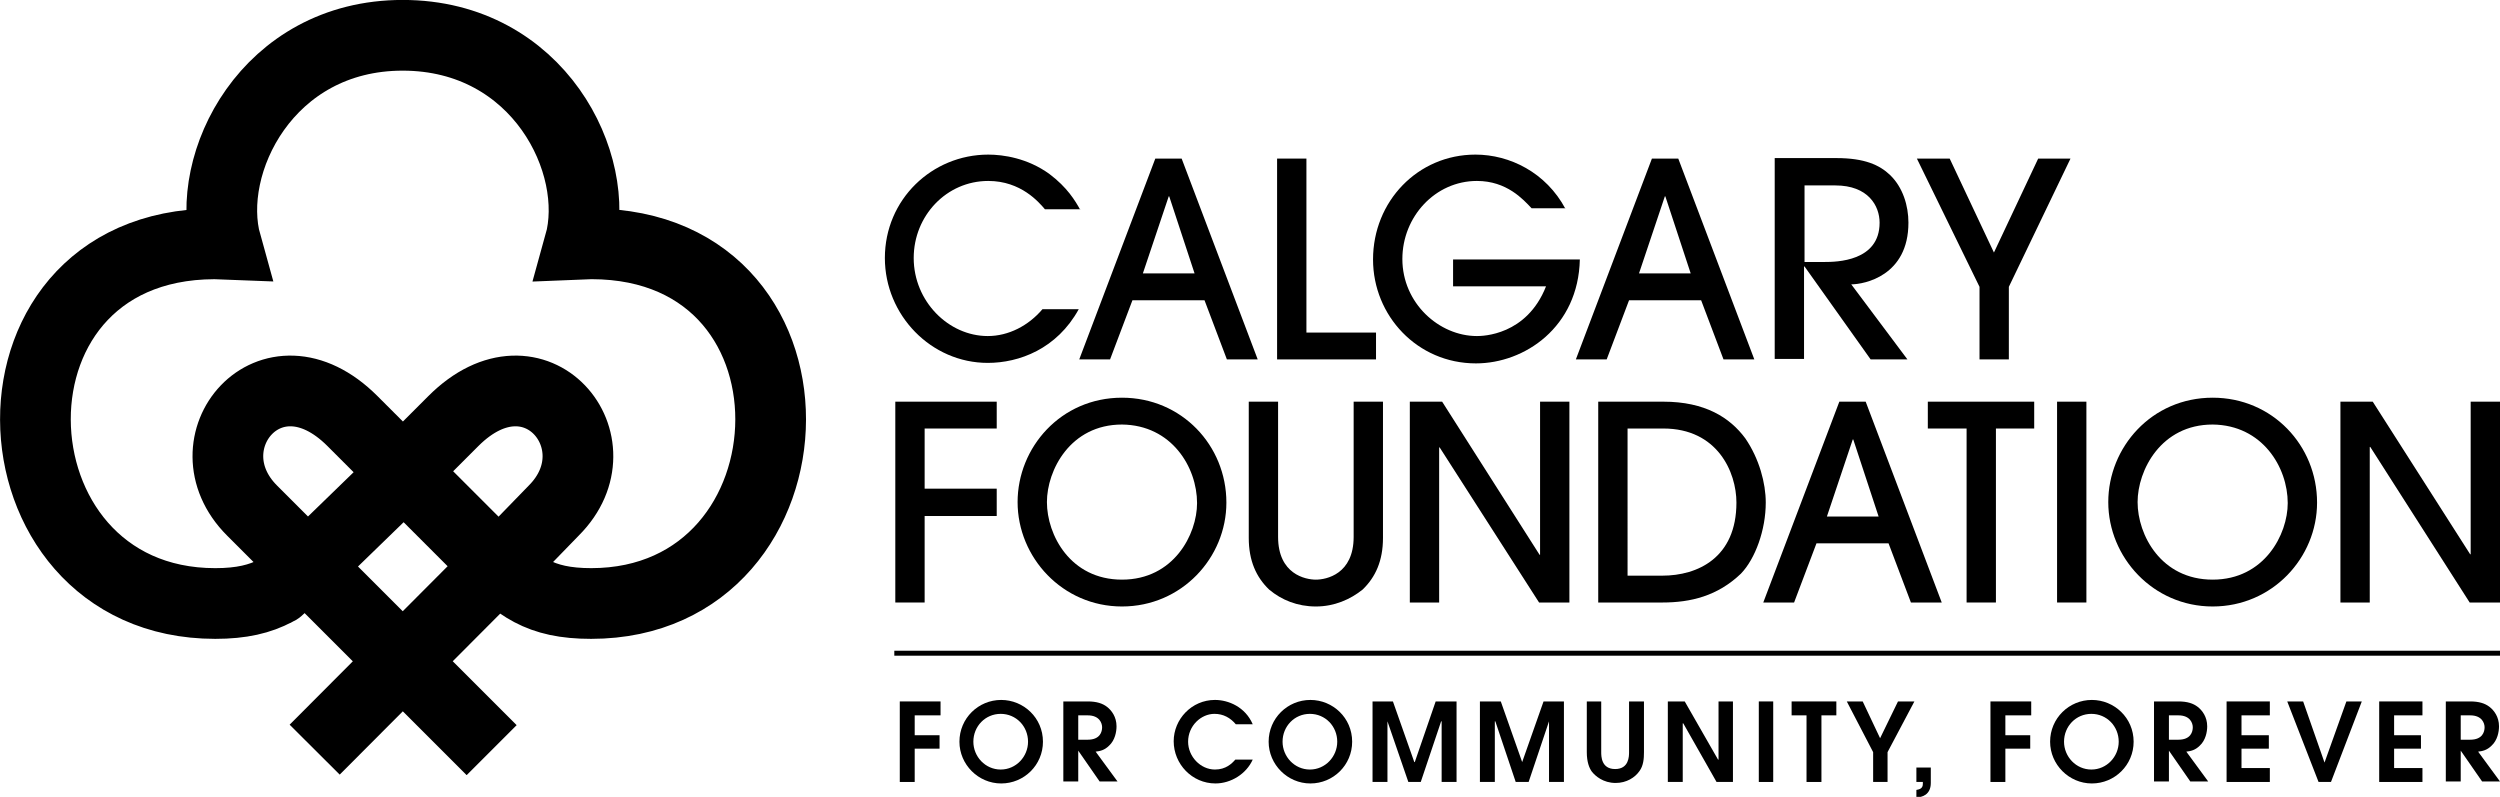 <?xml version="1.0" encoding="utf-8"?>
<!-- Generator: Adobe Illustrator 22.1.0, SVG Export Plug-In . SVG Version: 6.00 Build 0)  -->
<svg version="1.1" id="Layer_1" xmlns="http://www.w3.org/2000/svg" xmlns:xlink="http://www.w3.org/1999/xlink" x="0px" y="0px"
	 viewBox="0 0 502.9 160.3" style="enable-background:new 0 0 502.9 160.3;" xml:space="preserve">
<style type="text/css">
	.st0{fill:none;stroke:#000000;}
	.st1{clip-path:url(#SVGID_2_);fill:none;stroke:#000000;stroke-width:14.224;stroke-miterlimit:20;}
	.st2{fill:none;stroke:#BCBEC0;stroke-width:3.65;}
</style>
<g>
	<line class="st0" x1="179.9" y1="131.4" x2="502.9" y2="131.4"/>
	<path d="M217.3,42.2c-1-1.8-2.6-4.5-6.2-7.2c-4.4-3.2-9.3-3.9-12.3-3.9c-11.3,0-20.8,9-20.8,20.8c0,11.5,9.3,21.1,20.7,21.1
		c6.3,0,13.9-2.8,18.3-10.8h-7.3c-2.8,3.3-6.8,5.4-11,5.4c-7.9,0-14.9-7-14.9-15.7c0-8.5,6.6-15.5,15-15.5c6.6,0,10.2,4.3,11.4,5.7
		H217.3L217.3,42.2z"/>
	<path d="M253,72.3l-15.3-40.4h-5.3l-15.3,40.4h6.2l4.5-11.9h14.5l4.5,11.9H253L253,72.3z M240.3,55h-10.4l5.2-15.5h0.1L240.3,55
		L240.3,55z"/>
	<polygon points="276.8,72.3 276.8,66.9 262.8,66.9 262.8,31.9 256.9,31.9 256.9,72.3 276.8,72.3 	"/>
	<path d="M314.9,42c-3.9-7.3-11.2-10.9-18.1-10.9c-11.6,0-20.6,9.4-20.6,21.1c0,11.3,8.9,20.9,20.7,20.9c9.8,0,20.6-7.3,20.9-20.9
		h-25.5v5.4H311c-3.9,9.9-12.8,10-13.9,10c-7.6,0-15-6.6-15-15.5c0-8.5,6.6-15.7,15-15.7c6,0,9.3,3.7,11,5.5H314.9L314.9,42z"/>
	<path d="M352.9,72.3l-15.3-40.4h-5.3l-15.3,40.4h6.2l4.5-11.9h14.5l4.5,11.9H352.9L352.9,72.3z M340.1,55h-10.4l5.2-15.5h0.1
		L340.1,55L340.1,55z"/>
	<path d="M383.9,44.8c0-3.4-1.1-7.1-3.7-9.6c-2.1-2-5.1-3.4-10.8-3.4H357v40.4h5.9V53.6h0.1l13.3,18.7h7.4l-11.3-15.1
		C375,57.2,383.9,55.5,383.9,44.8L383.9,44.8z M378.1,44.8c0,7.8-8.7,7.9-11.1,7.9h-4V37.3h6.2C375.8,37.3,378.1,41.4,378.1,44.8
		L378.1,44.8z"/>
	<polygon points="404.1,72.3 404.1,57.7 416.5,31.9 410,31.9 401.1,50.8 392.2,31.9 385.6,31.9 398.2,57.7 398.2,72.3 404.1,72.3 	
		"/>
	<polygon points="186,121.2 186,103.8 200.5,103.8 200.5,98.3 186,98.3 186,86.2 200.5,86.2 200.5,80.8 180.1,80.8 180.1,121.2 
		186,121.2 	"/>
	<path d="M246.7,101.1c0-11.5-9-21.1-21-21.1c-12.3,0-21,10-21,21c0,11.1,9,21,21,21C237.7,122,246.7,112.2,246.7,101.1L246.7,101.1
		z M240.8,101.2c0,6.3-4.7,15.4-15.1,15.4c-10.4,0-15.1-9-15.1-15.6c0-6.4,4.7-15.6,15.1-15.6C235.7,85.5,240.8,94,240.8,101.2
		L240.8,101.2z"/>
	<path d="M278.2,80.8h-5.9V108c0,7.5-5.5,8.6-7.6,8.6s-7.6-1.1-7.6-8.6V80.8h-5.9v27.4c0,4.6,1.5,7.9,4.1,10.4
		c2.5,2.1,5.7,3.4,9.4,3.4c3.7,0,6.9-1.4,9.4-3.4c2.6-2.5,4.1-5.8,4.1-10.4V80.8L278.2,80.8z"/>
	<polygon points="315.7,121.2 315.7,80.8 309.8,80.8 309.8,111.6 309.7,111.6 290.1,80.8 283.6,80.8 283.6,121.2 289.5,121.2 
		289.5,90 289.6,90 309.6,121.2 315.7,121.2 	"/>
	<polygon points="502.9,121.2 502.9,80.8 497,80.8 497,111.5 496.9,111.5 477.3,80.8 470.8,80.8 470.8,121.2 476.7,121.2 
		476.7,89.9 476.8,89.9 496.8,121.2 502.9,121.2 	"/>
	<path d="M355.2,101.1c0-3.9-1.3-8.8-4.1-12.9c-3.1-4.2-8.1-7.4-16.5-7.4h-13.1v40.4h12.9c5.7,0,11.1-1.3,15.8-5.8
		C353.1,112.4,355.2,106.6,355.2,101.1L355.2,101.1z M349.3,101.1c0,11.1-7.8,14.7-14.9,14.7h-7V86.2h7.2
		C345.5,86.2,349.3,95,349.3,101.1L349.3,101.1z"/>
	<path d="M390.6,121.2l-15.3-40.4H370l-15.3,40.4h6.2l4.5-11.9h14.5l4.5,11.9H390.6L390.6,121.2z M377.9,103.9h-10.4l5.2-15.5h0.1
		L377.9,103.9L377.9,103.9z"/>
	<polygon points="401.5,121.2 401.5,86.2 409.2,86.2 409.2,80.8 387.8,80.8 387.8,86.2 395.6,86.2 395.6,121.2 401.5,121.2 	"/>
	<polygon points="419.7,121.2 419.7,80.8 413.8,80.8 413.8,121.2 419.7,121.2 	"/>
	<path d="M466.1,101.1c0-11.5-9-21.1-21-21.1c-12.3,0-21,10-21,21c0,11.1,9,21,21,21C457.1,122,466.1,112.2,466.1,101.1L466.1,101.1
		z M460.2,101.2c0,6.3-4.7,15.4-15.1,15.4c-10.4,0-15.1-9-15.1-15.6c0-6.4,4.7-15.6,15.1-15.6C455.1,85.5,460.2,94,460.2,101.2
		L460.2,101.2z"/>
	<g>
		<defs>
			<rect id="SVGID_1_" width="162.2" height="155.9"/>
		</defs>
		<clipPath id="SVGID_2_">
			<use xlink:href="#SVGID_1_"  style="overflow:visible;"/>
		</clipPath>
		<path class="st1" d="M85.7,137.7l13.2,13.2 M76.3,128.3l-25.6-25.6c-13.5-13.5,3.7-34.5,20.2-18l26.6,26.6
			c6.7,6.7,10.9,10.1,21.4,10.1c47.3,0,49.8-74.6-2.3-72.3c4.5-16.1-8.2-42-35.6-42C53.7,7.1,41,33,45.5,49.1
			c-52.1-2.2-49.5,72.3-2.2,72.3c5.3,0,9-0.9,12.2-2.6 M96.1,117.9l-32.8,32.9 M85.7,90.2l5.5-5.5c16.5-16.5,33.7,4.5,20.2,18
			l-6.7,6.9 M66.5,109.4l10.2-9.9 M119,121.4c-10.5,0-14.6-3.4-21.4-10.1l-12-12"/>
	</g>
	<path d="M58.2,125.3c2-0.6,3-2,3.9-2.7l-7.9-8.7c-0.5,0.4-1.7,0.8-2.2,1L58.2,125.3L58.2,125.3z"/>
	<path class="st2" d="M495.5,86.5"/>
	<polygon points="181,157.3 184,157.3 184,150.6 189,150.6 189,147.9 184,147.9 184,143.9 189.2,143.9 189.2,141.1 181,141.1 
		181,157.3 	"/>
	<path d="M209.8,149.2c0-4.8-3.9-8.4-8.4-8.4c-4.6,0-8.4,3.7-8.4,8.4c0,4.6,3.8,8.4,8.4,8.4C206,157.6,209.8,153.9,209.8,149.2
		L209.8,149.2z M206.8,149.2c0,3-2.4,5.6-5.5,5.6c-3.1,0-5.5-2.6-5.5-5.6c0-3.1,2.4-5.6,5.5-5.6
		C204.4,143.6,206.8,146.1,206.8,149.2L206.8,149.2z"/>
	<path d="M223.1,150c1.2-1.1,1.5-2.8,1.5-3.9c0-1.9-1-3.2-1.9-3.9c-0.9-0.7-2.1-1.1-3.9-1.1h-4.9v16.1h3v-6.2h0l4.3,6.2h3.6l-4.4-6
		C221.3,151.1,222.2,150.9,223.1,150L223.1,150z M221.7,146.3c0,0.9-0.4,2.5-2.9,2.5h-1.9v-4.9h1.9
		C221.2,143.9,221.7,145.5,221.7,146.3L221.7,146.3z"/>
	<path d="M248.5,152.8c-0.7,0.8-1.9,2-4.1,2c-2.9,0-5.4-2.6-5.4-5.6c0-3.2,2.6-5.6,5.3-5.6c1.8,0,3.2,0.8,4.3,2.1h3.4
		c-1.5-3.5-4.9-4.9-7.6-4.9c-4.7,0-8.3,3.9-8.3,8.3c0,4.6,3.7,8.5,8.4,8.5c3.1,0,6.2-1.9,7.5-4.8H248.5L248.5,152.8z"/>
	<path d="M272,149.2c0-4.8-3.9-8.4-8.4-8.4c-4.6,0-8.4,3.7-8.4,8.4c0,4.6,3.8,8.4,8.4,8.4S272,153.9,272,149.2L272,149.2z
		 M269,149.2c0,3-2.4,5.6-5.5,5.6c-3.1,0-5.5-2.6-5.5-5.6c0-3.1,2.4-5.6,5.5-5.6C266.6,143.6,269,146.1,269,149.2L269,149.2z"/>
	<polygon points="276.1,157.3 279.1,157.3 279.1,145.1 279.1,145.1 283.3,157.3 285.8,157.3 289.9,145.1 290,145.1 290,145.1 
		290,157.3 293,157.3 293,141.1 288.8,141.1 284.6,153.3 284.5,153.3 280.2,141.1 276.1,141.1 276.1,157.3 	"/>
	<polygon points="297.7,157.3 300.7,157.3 300.7,145.1 300.8,145.1 304.9,157.3 307.5,157.3 311.6,145.1 311.6,145.1 311.6,145.1 
		311.6,157.3 314.6,157.3 314.6,141.1 310.5,141.1 306.2,153.3 306.2,153.3 301.9,141.1 297.7,141.1 297.7,157.3 	"/>
	<path d="M319.2,141.1v10.2c0,2,0.5,3.2,1,3.9c0.7,0.9,2.3,2.3,4.8,2.3c2.2,0,3.9-1.1,4.8-2.4c0.8-1.1,0.9-2.5,0.9-3.8v-10.2h-3
		v10.2c0,0.8,0,3.4-2.8,3.4c-2.8,0-2.8-2.6-2.8-3.4l0-10.2H319.2L319.2,141.1z"/>
	<polygon points="335.5,157.3 338.5,157.3 338.5,145.5 338.6,145.5 345.3,157.3 348.6,157.3 348.6,141.1 345.7,141.1 345.7,152.8 
		345.6,152.8 338.9,141.1 335.5,141.1 335.5,157.3 	"/>
	<polygon points="353.8,157.3 356.7,157.3 356.7,141.1 353.8,141.1 353.8,157.3 	"/>
	<polygon points="363.4,157.3 366.4,157.3 366.4,143.9 369.4,143.9 369.4,141.1 360.4,141.1 360.4,143.9 363.4,143.9 363.4,157.3 	
		"/>
	<polygon points="376.8,157.3 379.7,157.3 379.7,151.3 385.1,141.1 381.8,141.1 378.2,148.5 374.7,141.1 371.5,141.1 376.8,151.3 
		376.8,157.3 	"/>
	<polygon points="400.4,157.3 403.4,157.3 403.4,150.6 408.4,150.6 408.4,147.9 403.4,147.9 403.4,143.9 408.6,143.9 408.6,141.1 
		400.4,141.1 400.4,157.3 	"/>
	<path d="M429.2,149.2c0-4.8-3.9-8.4-8.4-8.4c-4.6,0-8.4,3.7-8.4,8.4c0,4.6,3.8,8.4,8.4,8.4C425.4,157.6,429.2,153.9,429.2,149.2
		L429.2,149.2z M426.2,149.2c0,3-2.4,5.6-5.5,5.6c-3.1,0-5.5-2.6-5.5-5.6c0-3.1,2.4-5.6,5.5-5.6
		C423.8,143.6,426.2,146.1,426.2,149.2L426.2,149.2z"/>
	<path d="M442.5,150c1.2-1.1,1.5-2.8,1.5-3.9c0-1.9-1-3.2-1.9-3.9c-0.9-0.7-2.1-1.1-3.9-1.1h-4.9v16.1h3v-6.2h0l4.3,6.2h3.6l-4.4-6
		C440.7,151.1,441.6,150.9,442.5,150L442.5,150z M441.1,146.3c0,0.9-0.4,2.5-2.9,2.5h-1.9v-4.9h1.9
		C440.6,143.9,441.1,145.5,441.1,146.3L441.1,146.3z"/>
	<polygon points="447.9,157.3 456.6,157.3 456.6,154.5 450.9,154.5 450.9,150.6 456.4,150.6 456.4,147.9 450.9,147.9 450.9,143.9 
		456.6,143.9 456.6,141.1 447.9,141.1 447.9,157.3 	"/>
	<polygon points="466.4,157.3 468.9,157.3 475.1,141.1 472,141.1 467.6,153.4 467.6,153.4 463.3,141.1 460.1,141.1 466.4,157.3 	"/>
	<polygon points="478.6,157.3 487.3,157.3 487.3,154.5 481.6,154.5 481.6,150.6 487,150.6 487,147.9 481.6,147.9 481.6,143.9 
		487.3,143.9 487.3,141.1 478.6,141.1 478.6,157.3 	"/>
	<path d="M501.2,150c1.2-1.1,1.5-2.8,1.5-3.9c0-1.9-1-3.2-1.9-3.9c-0.9-0.7-2.1-1.1-3.9-1.1H492v16.1h3v-6.2h0l4.3,6.2h3.6l-4.4-6
		C499.4,151.1,500.3,150.9,501.2,150L501.2,150z M499.8,146.3c0,0.9-0.4,2.5-2.9,2.5H495v-4.9h1.9
		C499.3,143.9,499.8,145.5,499.8,146.3L499.8,146.3z"/>
	<path d="M385.5,157.3h1.3v0.4c0,1-0.8,1.1-1.3,1.2v1.5c1.1,0,2.9-0.5,2.9-2.9v-3.1h-2.9V157.3L385.5,157.3z"/>
</g>
</svg>
